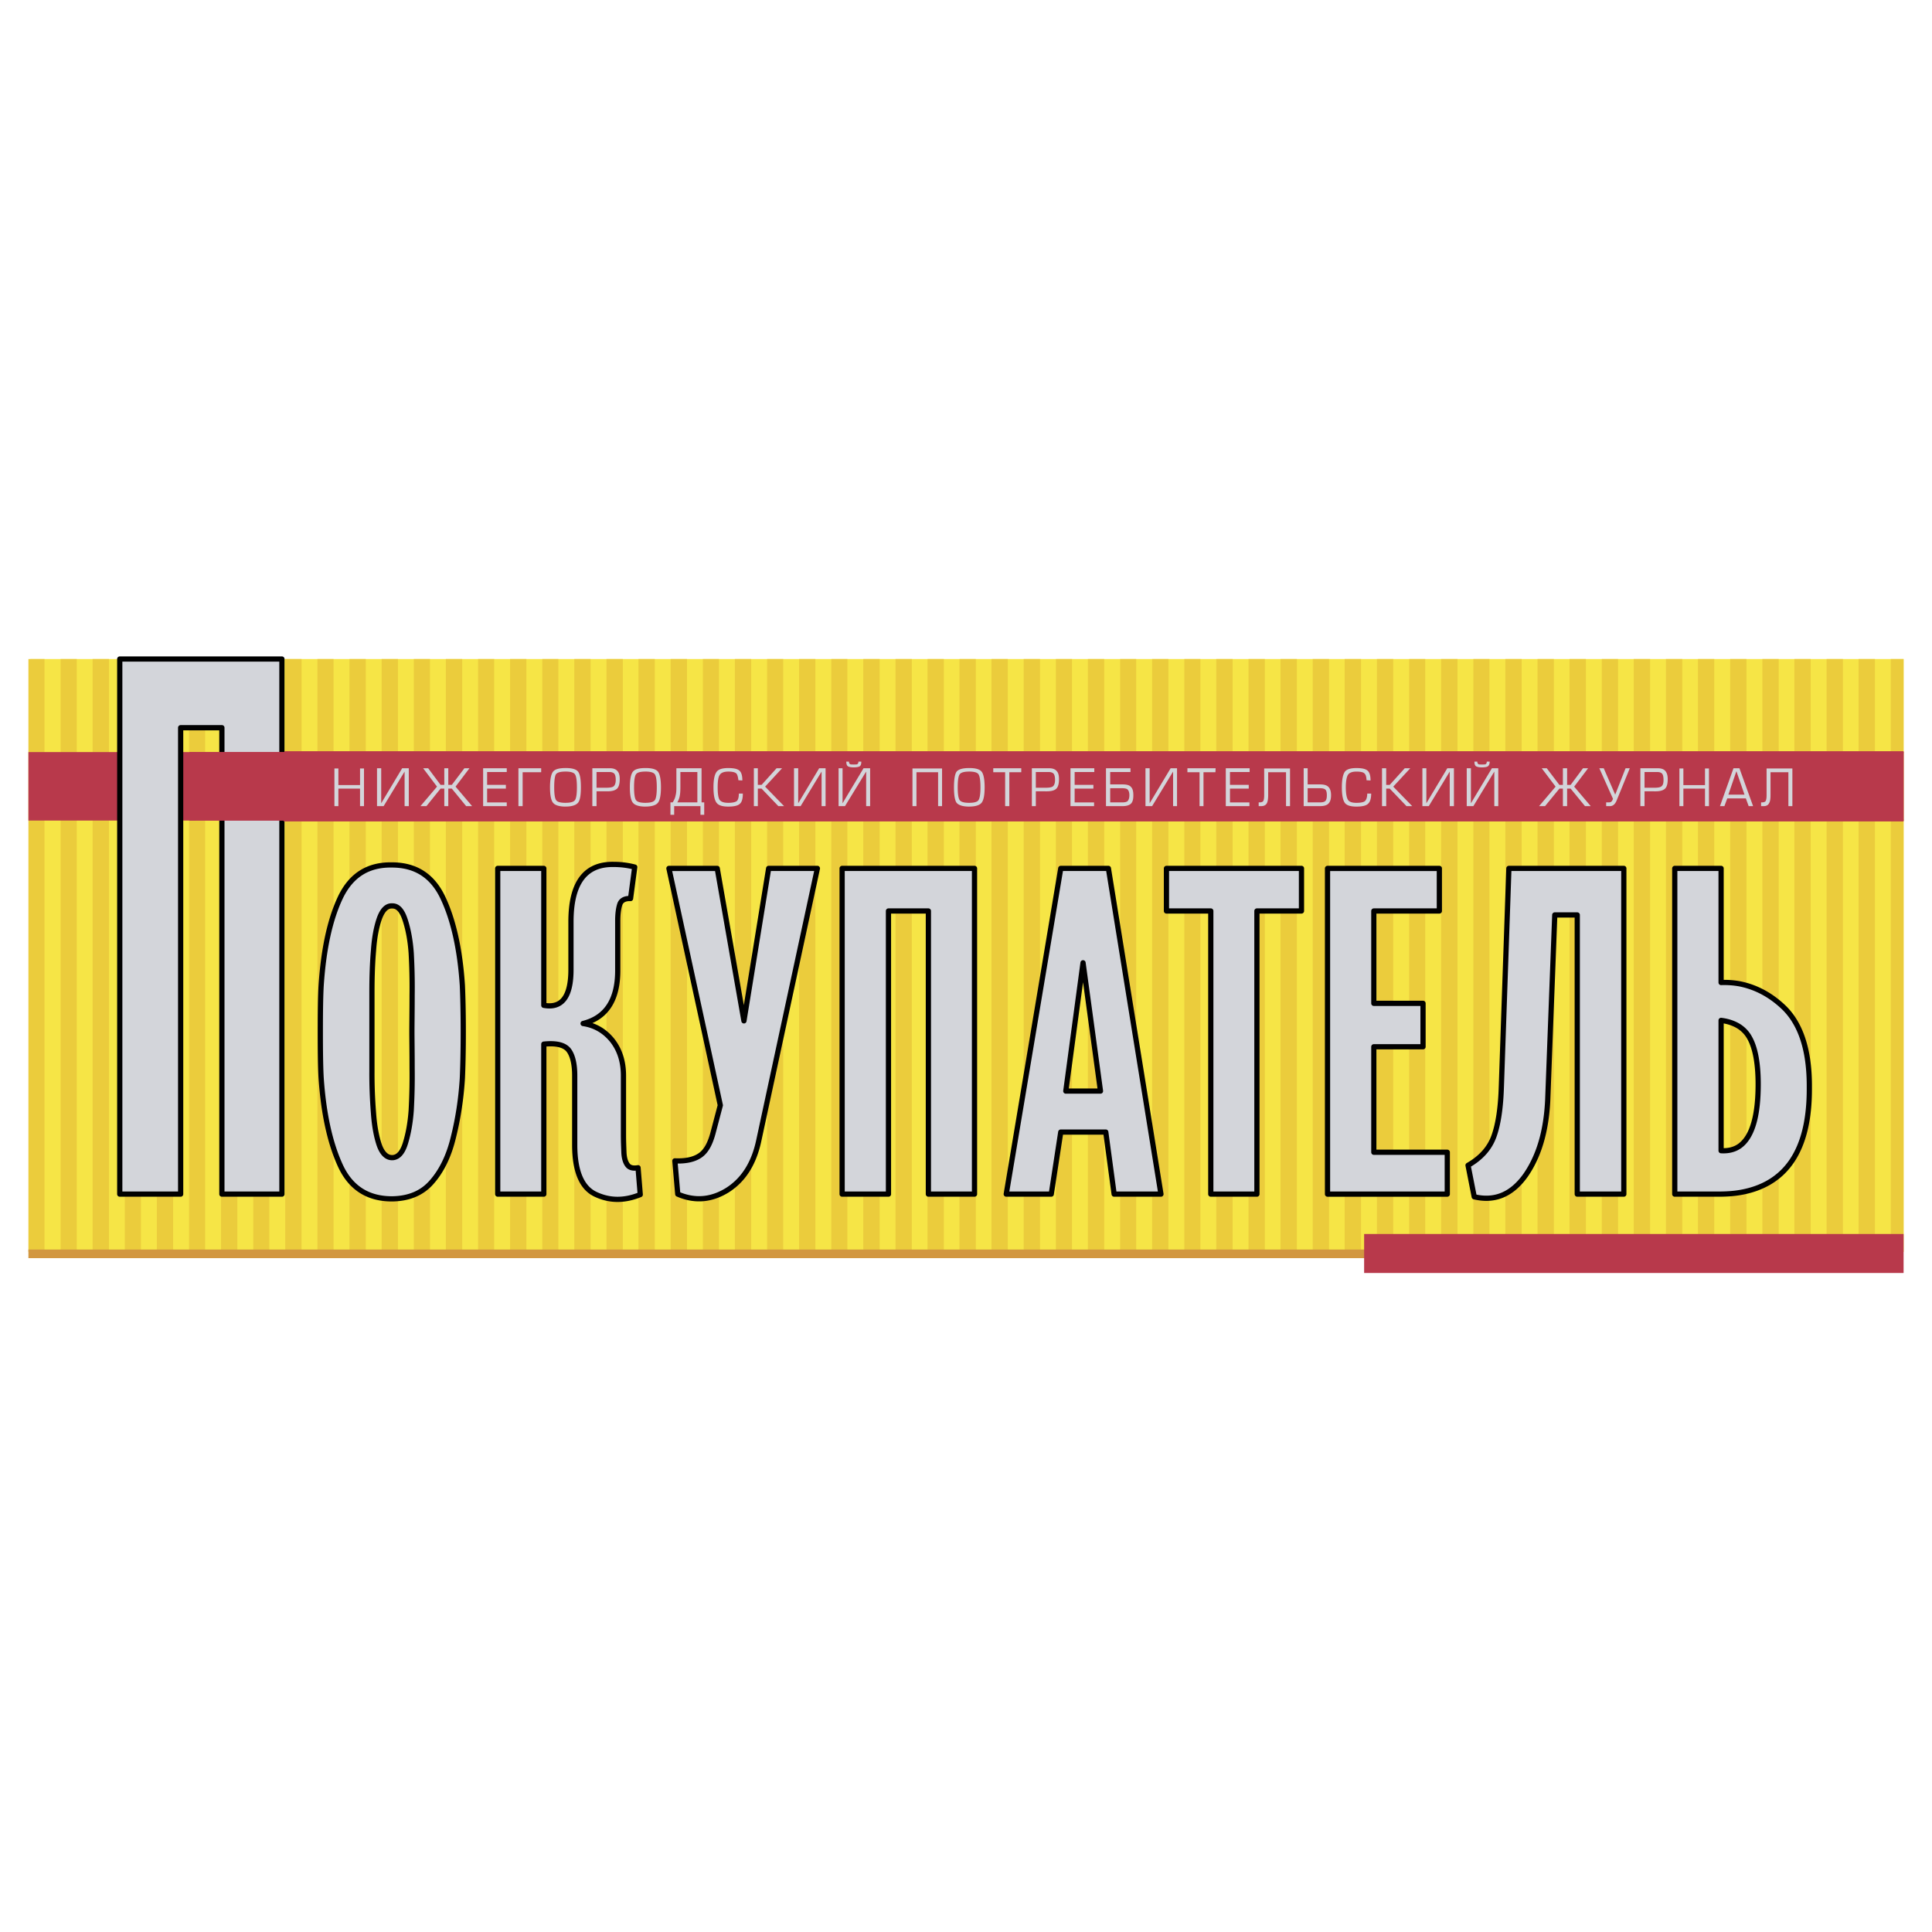 <svg xmlns="http://www.w3.org/2000/svg" width="2500" height="2500" viewBox="0 0 192.756 192.756"><path fill-rule="evenodd" clip-rule="evenodd" fill="#fff" d="M0 0h192.756v192.756H0V0z"/><path fill-rule="evenodd" clip-rule="evenodd" fill="#f6e546" d="M3.033 65.751h186.889v59.153H3.033V65.751z"/><path d="M7.655 65.751v59.153H6.048V65.751h1.607zm182.267 59.153V65.751h-1.279v59.153h1.279zm-2.861-59.153h-1.631v59.153h1.631V65.751zm-3.194 0h-1.629v59.153h1.629V65.751zm-3.213 0h-1.629v59.153h1.629V65.751zm-3.191 0h-1.629v59.153h1.629V65.751zm-3.217 0h-1.627v59.153h1.627V65.751zm-3.213 0h-1.629v59.153h1.629V65.751zm-3.191 0h-1.631v59.153h1.631V65.751zm-3.213 0h-1.631v59.153h1.631V65.751zm-3.191 0h-1.631v59.153h1.631V65.751zm-3.215 0h-1.629v59.153h1.629V65.751zm-3.192 0H153.4v59.153h1.631V65.751zm-3.213 0h-1.631v59.153h1.631V65.751zm-3.216 0h-1.605v59.153h1.605V65.751zm-3.192 0h-1.627v59.153h1.627V65.751zm-3.213 0h-1.605v59.153h1.605V65.751zm-3.193 0h-1.629v59.153h1.629V65.751zm-3.213 0h-1.631v59.153h1.631V65.751zm-3.191 0h-1.631v59.153h1.631V65.751zm-3.215 0h-1.629v59.153h1.629V65.751zm-3.192 0h-1.629v59.153h1.629V65.751zm-3.213 0h-1.631v59.153h1.631V65.751zm-3.216 0h-1.605v59.153h1.605V65.751zm-3.192 0h-1.625v59.153h1.625V65.751zm-3.213 0h-1.604v59.153h1.604V65.751zm-3.191 0h-1.629v59.153h1.629V65.751zm-3.215 0h-1.607v59.153h1.607V65.751zm-3.191 0h-1.629v59.153h1.629V65.751zm-3.213 0H98.92v59.153h1.629V65.751zm-3.192 0h-1.629v59.153h1.629V65.751zm-3.191 0h-1.628v59.153h1.628V65.751zm-3.192 0h-1.628v59.153h1.628V65.751zm-3.213 0h-1.63v59.153h1.63V65.751zm-3.217 0h-1.605v59.153h1.605V65.751zm-3.192 0h-1.626v59.153h1.626V65.751zm-3.213 0h-1.604v59.153h1.604V65.751zm-3.191 0h-1.63v59.153h1.63V65.751zm-3.214 0h-1.607v59.153h1.607V65.751zm-3.192 0h-1.628v59.153h1.628V65.751zm-3.212 0H63.7v59.153h1.63V65.751zm-3.192 0h-1.63v59.153h1.63V65.751zm-3.214 0h-1.629v59.153h1.629V65.751zm-3.216 0h-1.604v59.153h1.604V65.751zm-3.192 0H50.89v59.153h1.626V65.751zm-3.213 0h-1.605v59.153h1.605V65.751zm-3.192 0h-1.63v59.153h1.63V65.751zm-3.213 0h-1.609v59.153h1.609V65.751zm-3.193 0h-1.629v59.153h1.629V65.751zm-3.212 0h-1.63v59.153h1.63V65.751zm-3.213 0h-1.61v59.153h1.609l.001-59.153zm-3.194 0h-1.628v59.153h1.628V65.751zm-3.215 0h-1.605v59.153h1.605V65.751zm-3.192 0h-1.627v59.153h1.627V65.751zm-3.214 0h-1.604v59.153h1.604V65.751zm-3.191 0h-1.629v59.153h1.629V65.751zm-3.213 0h-1.608v59.153h1.608V65.751zm-3.191 0H9.24v59.153h1.63V65.751zm-8.036 59.153h1.608V65.751H2.834v59.153z" fill-rule="evenodd" clip-rule="evenodd" fill="#ebcc3c"/><path fill-rule="evenodd" clip-rule="evenodd" fill="#b8394b" d="M2.834 81.867h16.663v-6.832H2.834v6.832z"/><path fill-rule="evenodd" clip-rule="evenodd" fill="#d29741" d="M2.834 125.525h150.018v-.861H2.834v.861z"/><path d="M11.948 119.137h6.075V72.603h4.115v46.534h5.989V65.751H11.948v53.386zm32.249-29.549c-1.037-2.212-2.731-3.292-5.084-3.292-2.4-.046-4.097 1.038-5.152 3.249-1.036 2.189-1.672 5.106-1.917 8.752-.064 1.062-.085 2.609-.085 4.643 0 2.057.021 3.605.085 4.643.245 3.557.881 6.434 1.896 8.668 1.012 2.23 2.727 3.359 5.173 3.359 1.694-.023 3.015-.574 3.984-1.701.969-1.105 1.693-2.59 2.133-4.422.461-1.836.771-3.805.901-5.904.047-1.037.09-2.586.09-4.643 0-2.033-.043-3.58-.09-4.643-.239-3.6-.901-6.52-1.934-8.709zm-3.081 16.935a62.04 62.04 0 0 1-.09 4.264c-.088 1.236-.287 2.32-.572 3.252-.286.949-.727 1.436-1.298 1.459h-.043c-.55 0-.99-.443-1.279-1.264-.287-.857-.483-1.92-.571-3.18a48.955 48.955 0 0 1-.156-4.18v-3.936-3.934c0-1.504.045-2.896.156-4.156.088-1.283.284-2.344.592-3.228.31-.841.729-1.26 1.258-1.236h.043c.549 0 .969.463 1.278 1.436.306.95.504 2.034.592 3.272.068 1.237.111 2.631.09 4.221 0 1.592-.022 2.809-.022 3.625 0 .753.022 1.949.022 3.585zm21.484 9.698c-.199-.27-.331-.686-.353-1.262-.021-.574-.045-1.15-.045-1.703v-5.945c0-1.391-.373-2.564-1.122-3.518-.75-.926-1.715-1.5-2.905-1.678 2.291-.574 3.456-2.342 3.456-5.283v-4.95c0-.663.067-1.216.199-1.637.131-.421.508-.62 1.079-.599l.419-3.138a8.31 8.31 0 0 0-2.069-.264c-2.862-.067-4.293 1.834-4.293 5.725v4.777c0 2.693-.901 3.889-2.708 3.557V86.641h-4.601v32.496h4.601v-14.965c1.278-.133 2.113.09 2.51.643.374.527.572 1.369.572 2.496v6.92c0 2.633.706 4.289 2.091 4.93 1.409.662 2.883.662 4.449.023l-.219-2.678c-.491.09-.863 0-1.061-.285zm11.623-14.369l-2.665-15.21h-4.819l5.127 23.632-.681 2.584c-.288 1.152-.682 1.947-1.3 2.391-.613.439-1.473.619-2.553.572l.289 3.316c1.692.73 3.344.6 4.951-.396 1.607-1.02 2.663-2.678 3.147-5.02l5.832-27.08h-4.863l-2.465 15.211zm9.796 17.285h4.624V90.888h3.982v28.249h4.602V86.641H84.019v32.496zm24.057-32.496h-2.244l-5.439 32.496h4.492l.947-6.189h4.492l.834 6.189h4.67l-5.242-32.496h-2.51zm0 22.216h-1.74l1.719-12.799.021.156 1.719 12.643h-1.719zm8.301-17.969h4.424v28.249h4.602V90.888h4.445v-4.247h-13.471v4.247zm20.691 13.548h4.908v-4.332h-4.908v-9.215h6.537v-4.247h-11.158v32.496h11.949v-4.178h-7.328v-10.524zm12.723 3.957c-.064 2.123-.309 3.781-.75 4.996-.439 1.195-1.295 2.146-2.574 2.875l.617 3.139c2.045.486 3.742-.219 5.107-2.123 1.342-1.922 2.068-4.398 2.223-7.471l.705-18.525h2.244v27.853h4.645V86.641h-11.467l-.75 21.752zm23.773 5.947c-.504.355-1.123.508-1.85.465v-13c.727.09 1.346.311 1.85.641.42.289.77.664 1.012 1.129.551.992.838 2.543.838 4.6 0 3.225-.619 5.282-1.85 6.165zm4.25-13.973c-1.277-1.17-2.688-1.9-4.25-2.211a8.653 8.653 0 0 0-1.85-.131V86.641h-4.623v32.496h4.361c.748 0 1.451-.043 2.111-.152 4.645-.775 6.98-4.246 6.955-10.412v-.023-.332c-.02-3.605-.92-6.236-2.704-7.851z" fill-rule="evenodd" clip-rule="evenodd" fill="#d3d5da"/><path d="M11.948 119.137h6.075V72.604h4.115v46.533h5.989V65.751H11.948v53.386zm32.249-29.549c-1.037-2.212-2.731-3.292-5.085-3.292-2.4-.046-4.096 1.038-5.152 3.249-1.036 2.189-1.672 5.106-1.917 8.752-.064 1.062-.085 2.609-.085 4.643 0 2.057.021 3.605.085 4.643.245 3.557.881 6.434 1.896 8.668 1.012 2.23 2.727 3.359 5.173 3.359 1.695-.023 3.015-.574 3.984-1.701.969-1.105 1.693-2.59 2.133-4.422.461-1.836.771-3.805.901-5.904.047-1.037.09-2.586.09-4.643 0-2.033-.043-3.58-.09-4.643-.238-3.6-.9-6.52-1.933-8.709zm-3.081 16.935a62.04 62.04 0 0 1-.09 4.264c-.088 1.236-.287 2.32-.572 3.252-.286.949-.727 1.436-1.298 1.459h-.043c-.549 0-.989-.443-1.278-1.264-.287-.857-.483-1.92-.571-3.18a48.955 48.955 0 0 1-.156-4.18v-3.936-3.934c0-1.504.045-2.896.156-4.156.087-1.282.284-2.344.592-3.228.31-.841.729-1.26 1.257-1.236h.043c.549 0 .969.463 1.278 1.436.306.95.504 2.034.592 3.272.068 1.237.111 2.631.09 4.221 0 1.592-.022 2.809-.022 3.625 0 .753.022 1.949.022 3.585m21.484 9.698c-.199-.27-.331-.686-.353-1.262-.021-.574-.045-1.15-.045-1.703v-5.945c0-1.391-.373-2.564-1.122-3.518-.75-.926-1.715-1.5-2.905-1.678 2.291-.574 3.456-2.342 3.456-5.283v-4.95c0-.663.067-1.216.199-1.636.131-.421.508-.621 1.079-.6l.419-3.138a8.311 8.311 0 0 0-2.07-.264c-2.861-.067-4.293 1.834-4.293 5.725v4.777c0 2.693-.901 3.889-2.708 3.557V86.641h-4.601v32.496h4.601v-14.965c1.278-.133 2.113.09 2.51.643.374.527.572 1.369.572 2.496v6.92c0 2.633.706 4.289 2.091 4.93 1.409.662 2.883.662 4.448.023l-.219-2.678c-.489.09-.861 0-1.059-.285zm11.623-14.369l-2.665-15.21h-4.819l5.127 23.632-.681 2.584c-.288 1.152-.682 1.947-1.3 2.391-.613.439-1.473.619-2.553.572l.288 3.316c1.693.73 3.344.6 4.952-.396 1.607-1.02 2.663-2.678 3.146-5.02l5.833-27.08h-4.863l-2.465 15.211zm9.796 17.285h4.624V90.888h3.982v28.249h4.602V86.641H84.019v32.496zm24.057-32.496h-2.244l-5.439 32.496h4.492l.947-6.189h4.492l.834 6.189h4.67l-5.242-32.496h-2.51zm0 22.216h-1.74l1.719-12.799.021.156 1.719 12.643h-1.719zm8.301-17.969h4.424v28.249h4.602V90.888h4.445v-4.247h-13.471v4.247zm20.691 13.548h4.908v-4.332h-4.908v-9.215h6.537v-4.247h-11.158v32.496h11.949v-4.178h-7.328v-10.524zm12.723 3.957c-.064 2.123-.309 3.781-.75 4.996-.439 1.195-1.295 2.146-2.574 2.875l.617 3.139c2.045.486 3.742-.219 5.107-2.123 1.342-1.922 2.068-4.398 2.223-7.471l.705-18.525h2.244v27.853h4.645V86.641h-11.467l-.75 21.752zm23.773 5.947c-.504.355-1.123.508-1.85.465v-13c.727.09 1.346.311 1.85.643.42.287.77.662 1.012 1.127.551.992.838 2.543.838 4.6 0 3.225-.619 5.282-1.85 6.165zm4.25-13.973c-1.277-1.17-2.688-1.9-4.25-2.211a8.653 8.653 0 0 0-1.85-.131V86.641h-4.623v32.496h4.361c.748 0 1.451-.043 2.111-.152 4.645-.775 6.98-4.246 6.955-10.412v-.023-.332c-.02-3.605-.92-6.236-2.704-7.851z" fill="none" stroke="#000" stroke-width=".521" stroke-linecap="round" stroke-linejoin="round" stroke-miterlimit="2.613"/><path fill-rule="evenodd" clip-rule="evenodd" fill="#b8394b" d="M28.391 75.124h161.531v-.177H28.391v.177zM28.301 81.867l.09.089h161.531v-.179H28.391l-.09.09v.089h.09l-.09-.089z"/><path fill-rule="evenodd" clip-rule="evenodd" fill="#b8394b" d="M28.301 81.867h.178v-6.832h-.178v6.832z"/><path fill-rule="evenodd" clip-rule="evenodd" fill="#b8394b" d="M18.904 75.035h171.018v6.832H18.904v-6.832z"/><path fill-rule="evenodd" clip-rule="evenodd" fill="#b8394b" d="M18.904 75.035h171.018v6.832H18.904v-6.832zM136.1 127.006h53.822v-3.891H136.1v3.891z"/><path d="M173.254 79.656v-.375h.797l-.797-2.3v-.331h.289l1.363 3.779h-.441l-.283-.773h-.928zm5.572.773h-.398v-3.384h-1.783v2.279c0 .375-.041.663-.15.817-.09.198-.287.287-.529.287h-.262v-.374h.084c.178 0 .287-.045.355-.109.064-.091.109-.29.109-.577v-2.697h2.574v3.758zm-5.572-3.779v.331l-.02-.021-.793 2.321h.812v.375h-.922l-.287.773h-.441l1.346-3.779h.305zm-8.229 2.3v-.356h.021c.352 0 .594-.042.703-.132.156-.109.221-.308.221-.642 0-.285-.043-.506-.131-.616-.09-.111-.242-.179-.484-.179h-.33v-.375h.395c.33 0 .572.089.729.264.152.178.24.442.24.82 0 .463-.088.773-.264.949-.197.178-.508.267-.969.267h-.131zm2.926-.621h2.158v-1.658h.395v3.758h-.395v-1.747h-2.158v1.747h-.395v-3.758h.395v1.658zm-2.926-1.679v.374h-.949v1.569h.949v.356h-.949v1.479h-.416V76.65h1.365zm-33.593 3.779v-.374h.244c.285 0 .463-.045.57-.157.092-.111.133-.286.133-.553 0-.263-.041-.463-.133-.552-.107-.111-.307-.155-.615-.155h-.199v-.378h.244c.395 0 .682.068.855.246.178.175.268.442.268.838 0 .399-.09.664-.268.841-.152.154-.439.243-.812.243h-.287v.001zm4.978-1.257h.393c0 .506-.109.838-.309 1.015-.195.199-.592.287-1.164.287s-.949-.111-1.146-.354c-.195-.265-.307-.774-.307-1.568 0-.774.111-1.305.307-1.57.197-.241.574-.352 1.146-.352s.943.085 1.143.285c.178.178.266.488.266.952l-.396-.021c-.023-.358-.09-.577-.199-.664-.109-.136-.395-.2-.812-.2-.42 0-.707.111-.838.311-.131.195-.221.618-.221 1.259s.09 1.061.221 1.259c.131.199.418.288.838.288.439 0 .725-.067.857-.179.129-.132.221-.375.221-.748zm1.891-2.522v1.658h.352l1.498-1.658h.551l-1.697 1.833 1.893 1.945h-.572l-1.672-1.747h-.352v1.747h-.418V76.65h.417zm3.611 0h.395v3.492l2.09-3.492h.662v3.779h-.42v-3.448l-2.09 3.448h-.637V76.65zm4.424 0h.418v3.492l2.092-3.492h.637v3.779h-.395v-3.448l-2.092 3.448h-.66V76.65zm2.002-.663c0 .133-.043.222-.131.264-.068.022-.178.022-.354.022s-.285 0-.328-.022c-.088-.042-.135-.131-.135-.264h-.285c0 .222.043.375.154.464.131.067.309.11.594.11.307 0 .506-.043.596-.11.109-.089.178-.22.178-.464h-.289zm8.014.663v1.658h.352l1.232-1.658h.508l-1.389 1.833 1.652 1.945h-.572l-1.432-1.747h-.352v1.747h-.42v-1.747h-.35l-1.432 1.747h-.596l1.65-1.945-1.385-1.833h.504l1.258 1.658h.35V76.65h.422zm3.894 3.405h.242c.135 0 .219-.024.266-.068.064-.042.111-.132.174-.288l-1.363-3.049h.439l1.145 2.631 1.035-2.631h.42l-1.299 3.184c-.156.396-.377.595-.682.595h-.377v-.374zm-28.814-1.794v.378h-.967v1.416h.967v.374h-1.365V76.65h.398v1.611h.967zm-19.723 2.168v-.374h.266c.262 0 .461-.045.551-.157.086-.111.152-.286.152-.553 0-.285-.066-.463-.178-.574-.086-.089-.283-.132-.594-.132h-.197v-.378h.285c.396 0 .684.068.838.246.176.175.242.442.242.838 0 .399-.066.664-.242.841-.176.154-.441.243-.838.243h-.285zm0-3.779h1.08v.374h-1.08v-.374zm2.576 0h.416v3.492l2.092-3.492h.639v3.779h-.393v-3.448l-2.092 3.448h-.662V76.65zm5.395 3.779v-3.384h-1.211v-.395h2.814l-.02.395h-1.191v3.384h-.392zm3.035-2.121h1.871v.375h-1.871v1.373h1.939v.374h-2.357v-3.78h2.379v.374h-1.961v1.284zm5.99 2.121h-.398v-3.384h-1.781v2.279c0 .375-.047.663-.133.817-.109.198-.309.287-.551.287h-.264v-.374h.086c.178 0 .289-.045.354-.109.066-.091.109-.29.109-.577v-2.697h2.578v3.758zm-16.996-3.779v.374h-.945v1.237h.945v.378h-.945v1.416h.945v.374h-1.365V76.65h1.365zm-7.418 2.3v-.356h.021c.373 0 .594-.042.729-.132.131-.109.221-.308.221-.642 0-.285-.047-.506-.135-.616-.086-.111-.264-.179-.484-.179h-.352v-.375h.395c.33 0 .576.089.727.264.178.178.242.442.242.82 0 .463-.088.773-.262.949-.178.178-.508.267-.969.267h-.133zm2.926-.642h1.871v.375h-1.871v1.373h1.939v.374h-2.355v-3.78h2.377v.374h-1.961v1.284zm-2.926-1.658v.374h-.947v1.569h.947v.356h-.947v1.479h-.395V76.65h1.342zm-7.595 3.823v-.375c.484 0 .814-.088.925-.264.131-.179.199-.621.199-1.283 0-.685-.068-1.106-.199-1.305-.111-.175-.441-.266-.925-.266v-.352c.617 0 1.033.11 1.234.352.199.243.307.774.307 1.57 0 .794-.107 1.304-.307 1.547-.201.243-.618.376-1.234.376zm3.587-.044v-3.384h-1.186v-.395h2.795v.395h-1.191v3.384h-.418zm-3.587-3.8v.352c-.506 0-.815.091-.946.266-.131.178-.199.62-.199 1.305 0 .662.068 1.104.199 1.283.131.175.44.264.946.264v.375c-.638 0-1.035-.133-1.255-.375-.173-.243-.263-.752-.263-1.547 0-.796.089-1.327.263-1.57.22-.242.617-.353 1.255-.353zm-28.111 3.8v-.374h.99v-3.031h-.99v-.374h1.409v3.405h.266v1.237h-.376v-.863h-1.299zm5.13-1.257h.398c0 .506-.09.838-.289 1.015-.198.199-.593.287-1.167.287-.572 0-.944-.111-1.143-.354-.221-.265-.33-.774-.33-1.568 0-.774.109-1.305.33-1.57.199-.241.571-.352 1.143-.352.575 0 .948.085 1.147.285.175.178.262.488.262.952l-.394-.021c-.046-.358-.11-.577-.199-.664-.131-.136-.397-.2-.816-.2-.416 0-.703.111-.834.311-.157.195-.221.618-.221 1.259s.064 1.061.2 1.259c.153.199.44.288.856.288.419 0 .707-.067.859-.179.13-.132.198-.375.198-.748zm1.893-2.522v1.658h.376l1.494-1.658h.551l-1.692 1.833 1.891 1.945h-.572l-1.672-1.747h-.376v1.747h-.395V76.65h.395zm3.611 0h.418v3.492l2.091-3.492h.64v3.779h-.398v-3.448l-2.092 3.448h-.659V76.65zm4.446 0h.397v3.492l2.091-3.492h.66v3.779h-.397v-3.448l-2.112 3.448h-.639V76.65zm1.981-.663c0 .133-.043.222-.131.264-.043.022-.154.022-.332.022-.172 0-.283 0-.35-.022-.088-.042-.132-.131-.132-.264h-.266c0 .222.045.375.156.464.11.067.309.11.592.11.289 0 .487-.043.597-.11.111-.089.152-.22.152-.464h-.286zm5.392.684h2.952v3.758h-.395v-3.384h-2.159v3.384h-.399v-3.758h.001zm-22.453-.021v.374h-.703v1.527c0 .375-.021.662-.068.884a1.81 1.81 0 0 1-.242.62h1.012v.374h-1.321v.863h-.374v-1.237h.221c.13-.2.242-.42.287-.664.064-.22.086-.488.086-.798V76.65h1.102zm-4.204 3.823v-.375h.021c.487 0 .797-.088.928-.264.132-.179.198-.621.198-1.283 0-.685-.066-1.106-.198-1.305-.131-.175-.44-.266-.928-.266h-.021v-.352h.021c.619 0 1.039.11 1.237.352.195.243.304.774.304 1.57 0 .794-.109 1.304-.304 1.547-.199.243-.618.376-1.258.376zm0-3.844v.352c-.483 0-.813.091-.924.266-.131.178-.198.62-.198 1.305 0 .662.067 1.104.198 1.283.132.175.44.264.924.264v.375c-.614 0-1.033-.133-1.231-.375-.2-.243-.309-.752-.309-1.547 0-.796.108-1.327.309-1.57.198-.242.617-.353 1.231-.353zm-3.916 2.321v-.356h.021c.351 0 .593-.042.725-.132.134-.109.221-.308.221-.642 0-.285-.043-.506-.133-.616-.087-.111-.263-.179-.502-.179h-.331v-.375h.395c.33 0 .572.089.727.264.174.178.242.442.242.82 0 .463-.09.773-.263.949-.198.178-.508.267-.971.267h-.131zm0-2.3v.374h-.948v1.569h.948v.356h-.948v1.479h-.419V76.65h1.367zm-4.05 3.823v-.375c.504 0 .813-.088.944-.264.136-.179.199-.621.199-1.283 0-.685-.063-1.106-.199-1.305-.131-.175-.44-.266-.944-.266v-.352h.021c.618 0 1.033.11 1.231.352.2.243.289.774.289 1.57 0 .794-.089 1.304-.289 1.547-.22.243-.614.376-1.252.376zm-22.653-2.144h2.159v-1.658h.395v3.758h-.396v-1.747h-2.159v1.747h-.397v-3.758h.397v1.658h.001zm22.653-1.7v.352c-.508 0-.816.091-.948.266-.11.178-.174.62-.174 1.305 0 .662.064 1.104.195 1.283.111.175.441.264.928.264v.375c-.618 0-1.036-.133-1.233-.375-.199-.243-.308-.752-.308-1.547 0-.796.109-1.327.308-1.57.195-.242.613-.353 1.232-.353zm-18.8.021h.418v3.492l2.092-3.492h.66v3.779h-.418v-3.448l-2.092 3.448h-.66V76.65zm7.111 0v1.658h.352l1.254-1.658h.506l-1.386 1.833 1.65 1.945h-.594l-1.43-1.747h-.352v1.747h-.398v-1.747h-.373l-1.409 1.747h-.596l1.651-1.945-1.385-1.833h.504l1.235 1.658h.373V76.65h.398zm3.874 1.658h1.871v.375H48.6v1.373h1.959v.374h-2.357v-3.78h2.357v.374H48.6v1.284zM52.144 80.429v-3.384h1.849v-.395h-2.269v3.779h.42z" fill-rule="evenodd" clip-rule="evenodd" fill="#d3d5da"/></svg>